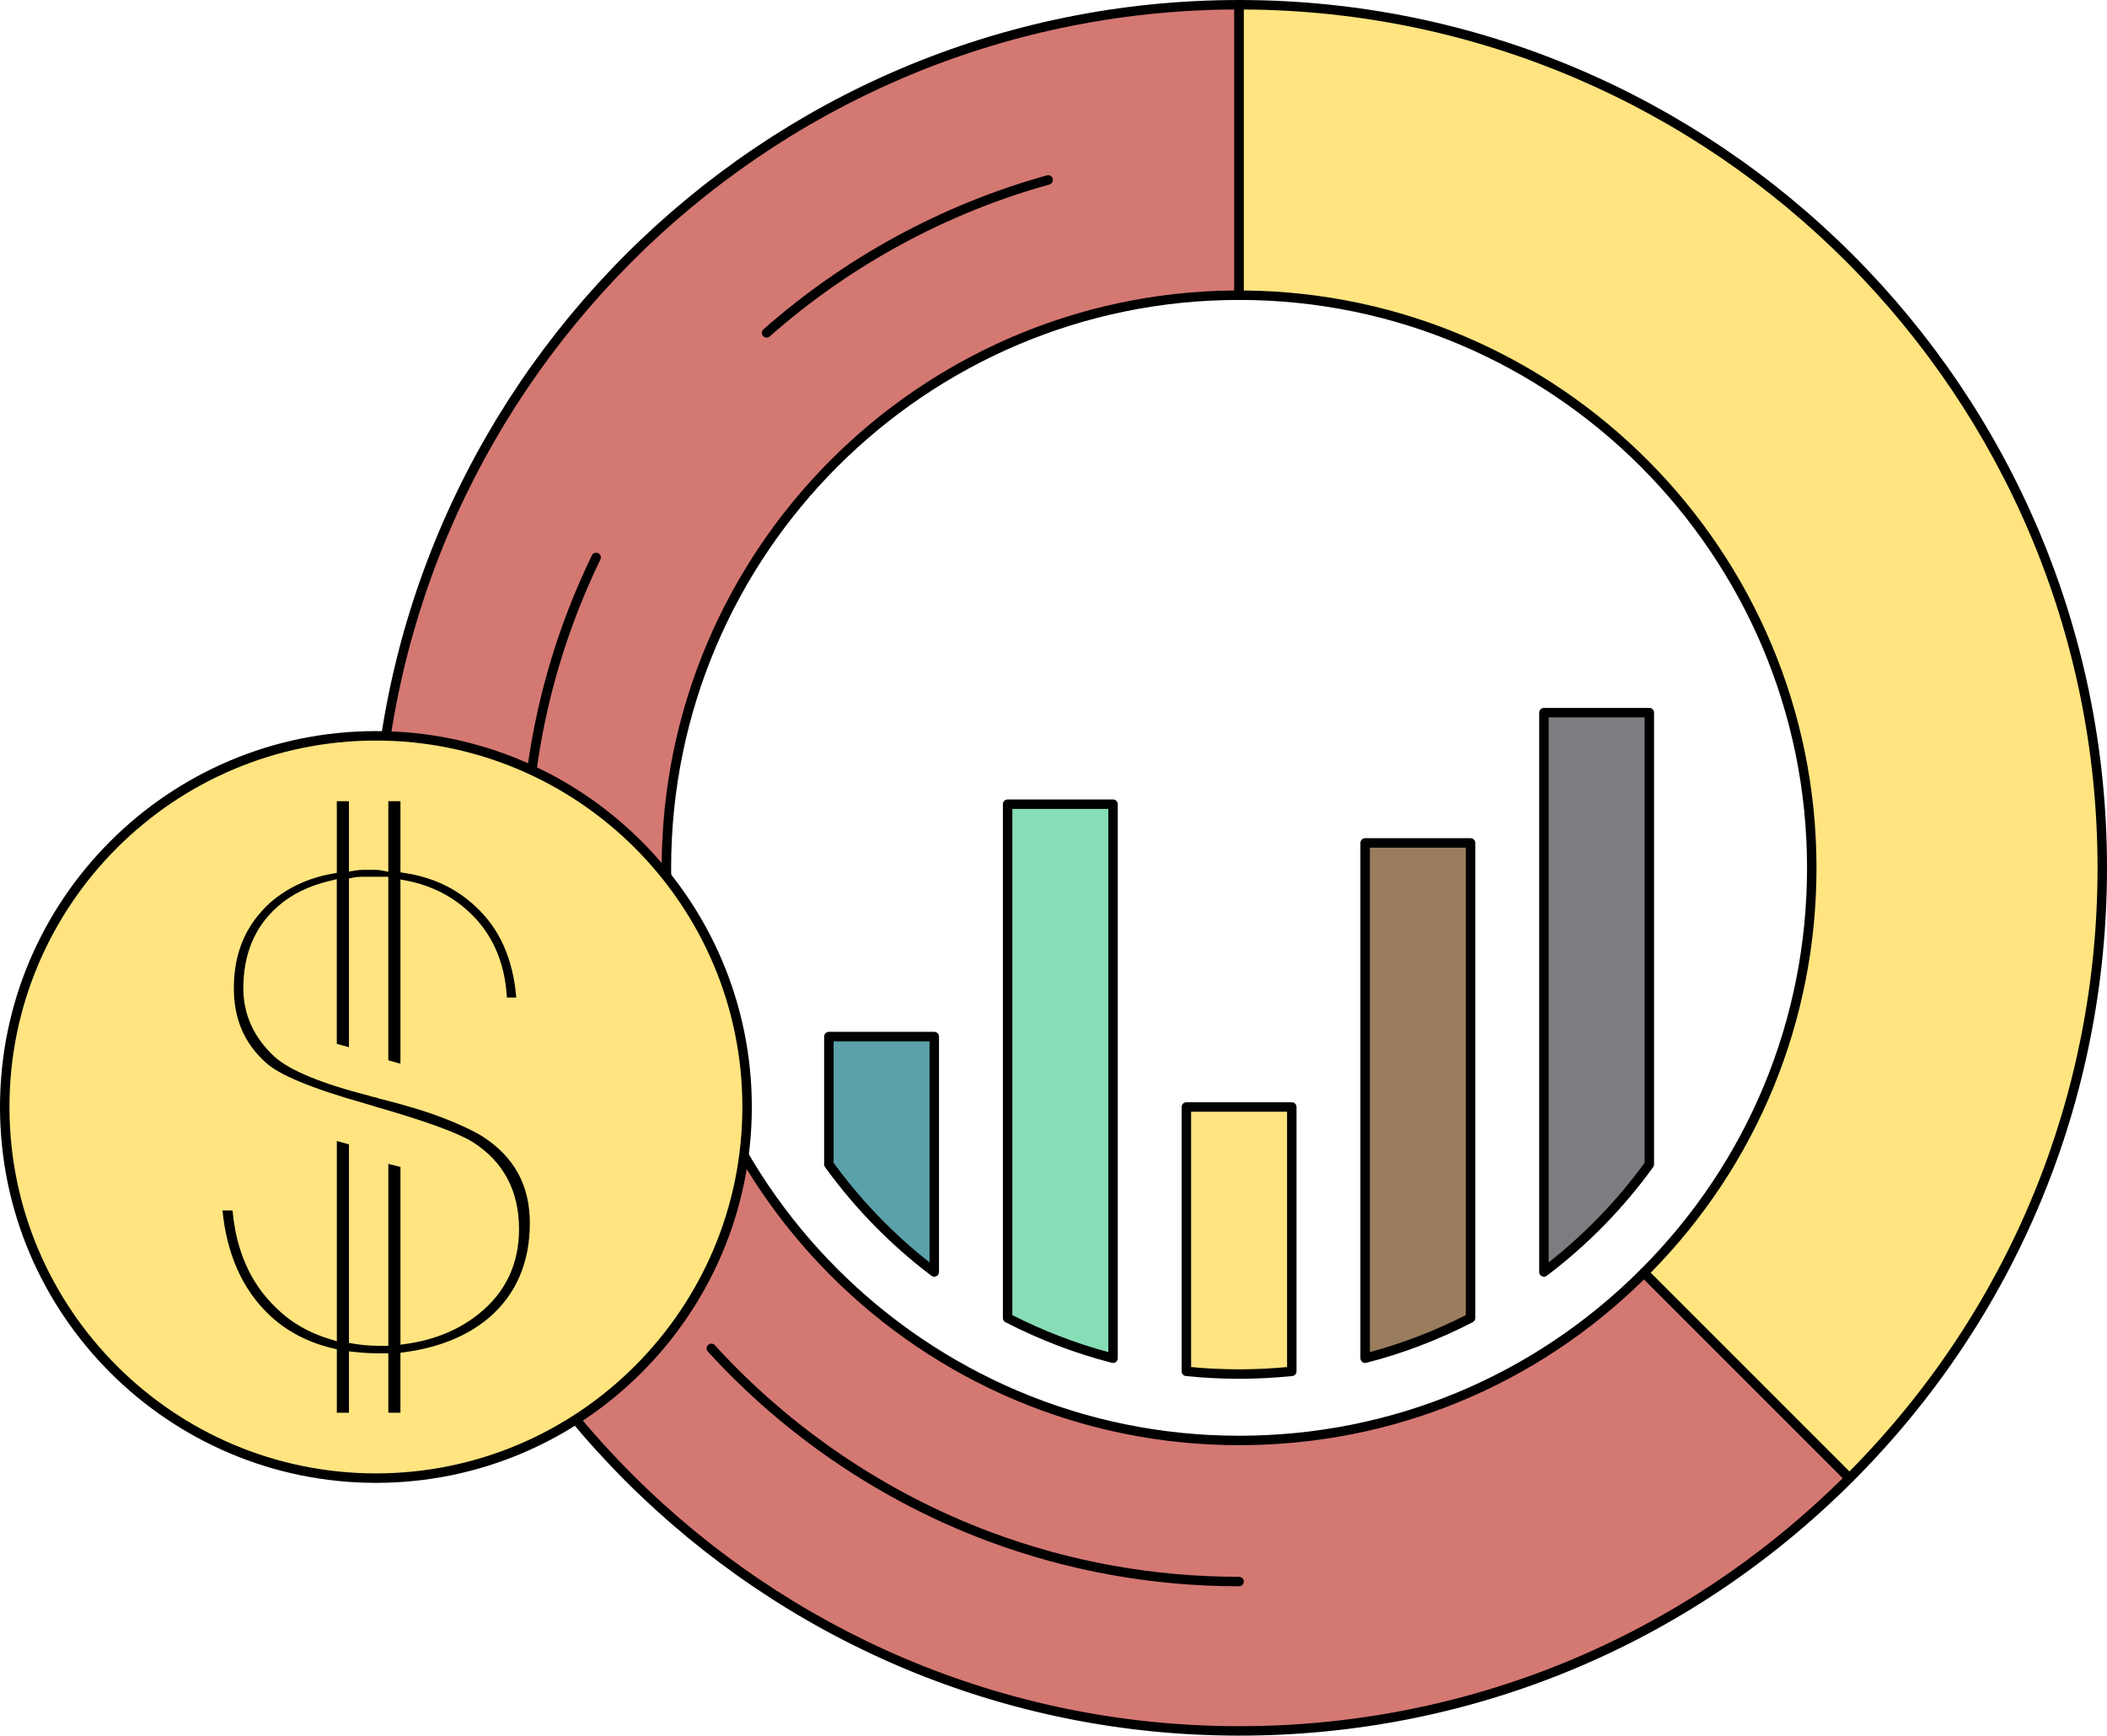 <?xml version="1.0" encoding="UTF-8"?>
<svg id="Layer_2" data-name="Layer 2" xmlns="http://www.w3.org/2000/svg" viewBox="0 0 389.723 321.066">
  <defs>
    <style>
      .cls-1 {
        fill: #997d5d;
      }

      .cls-2 {
        fill: #ffe480;
      }

      .cls-3 {
        fill: #7c7d80;
      }

      .cls-4 {
        fill: #5aa1a9;
      }

      .cls-5 {
        fill: #d47872;
      }

      .cls-6 {
        fill: #87ddb6;
      }
    </style>
  </defs>
  <g id="Layer_1-2" data-name="Layer 1">
    <g>
      <g>
        <path class="cls-5" d="m229.189,266.461c-58.501,0-105.926-47.426-105.926-105.928,0-58.5,47.425-105.926,105.926-105.926V.876C141.013.876,69.531,72.357,69.531,160.533c0,88.178,71.482,159.659,159.658,159.659,44.088,0,84.003-17.87,112.895-46.763l-37.994-37.994c-19.167,19.171-45.649,31.026-74.901,31.026Z"/>
        <path d="m229.189,321.066c-88.518,0-160.533-72.015-160.533-160.533C68.656,72.016,140.671.001,229.189.001c.483,0,.875.391.875.875v53.731c0,.483-.391.875-.875.875-57.925,0-105.052,47.127-105.052,105.052,0,57.927,47.126,105.054,105.052,105.054,28.062,0,54.442-10.926,74.283-30.771.328-.328.909-.328,1.236,0l37.994,37.994c.341.341.341.895,0,1.236-30.319,30.321-70.632,47.019-113.513,47.019Zm-.874-319.313c-87.15.476-157.909,71.521-157.909,158.78,0,87.555,71.231,158.784,158.784,158.784,42.121,0,81.739-16.292,111.657-45.889l-36.757-36.759c-20.099,19.781-46.664,30.666-74.899,30.666-58.89,0-106.801-47.911-106.801-106.803,0-58.599,47.436-106.327,105.926-106.797V1.753h-.001Z"/>
      </g>
      <g>
        <path class="cls-2" d="m229.189.876v53.731c58.502,0,105.926,47.426,105.926,105.926,0,29.252-11.854,55.734-31.025,74.902l37.994,37.994c28.894-28.892,46.763-68.807,46.763-112.896.001-88.176-71.481-159.657-159.658-159.657Z"/>
        <path d="m342.084,274.303c-.224,0-.447-.085-.618-.256l-37.993-37.994c-.164-.164-.256-.386-.256-.618,0-.232.092-.455.256-.619,19.84-19.837,30.769-46.22,30.769-74.283,0-57.925-47.127-105.052-105.052-105.052-.483,0-.875-.391-.875-.875V.875c0-.483.391-.875.875-.875,88.518,0,160.533,72.015,160.533,160.532,0,42.882-16.698,83.196-47.019,113.514-.172.172-.395.257-.62.257Zm-36.758-38.87l36.757,36.759c29.599-29.918,45.89-69.538,45.89-111.659C387.973,73.274,317.214,2.229,230.064,1.753v51.983c58.49.471,105.926,48.199,105.926,106.797,0,28.238-10.884,54.803-30.664,74.9Z"/>
      </g>
      <path d="m141.792,62.452c-.241,0-.482-.1-.656-.295-.32-.362-.286-.915.077-1.234,15.05-13.301,33.181-23.15,52.434-28.481.47-.128.95.144,1.076.61.13.465-.144.947-.608,1.076-18.999,5.261-36.892,14.98-51.744,28.106-.166.145-.372.218-.579.218Z"/>
      <path d="m97.164,161.408c-.483,0-.875-.39-.875-.875,0-20.254,4.438-39.699,13.191-57.796.208-.435.734-.614,1.168-.406.434.21.617.733.407,1.168-8.638,17.857-13.017,37.047-13.017,57.034.001.486-.391.875-.874.875Z"/>
      <path d="m229.189,293.434c-16.004,0-31.652-2.815-46.505-8.363-19.656-7.345-37.553-19.465-51.756-35.056-.326-.357-.301-.91.056-1.236.359-.325.911-.297,1.235.058,14.018,15.386,31.679,27.349,51.076,34.595,14.658,5.476,30.099,8.253,45.894,8.253.483,0,.875.391.875.875,0,.482-.391.874-.875.874Z"/>
      <g>
        <path class="cls-4" d="m153.309,191.748v23.636c5.478,7.566,12.05,14.288,19.5,19.914v-43.55h-19.5Z"/>
        <path d="m172.809,236.173c-.187,0-.373-.058-.528-.176-7.51-5.672-14.131-12.436-19.68-20.1-.108-.148-.166-.328-.166-.512v-23.636c0-.483.391-.875.875-.875h19.5c.483,0,.875.391.875.875v43.55c0,.331-.188.635-.485.784-.125.061-.259.09-.391.09Zm-18.625-21.074c5.064,6.952,11.027,13.142,17.75,18.423v-40.899h-17.75v22.476h-0Z"/>
      </g>
      <g>
        <path class="cls-6" d="m186.374,148.763v95.048c6.141,3.164,12.666,5.689,19.501,7.44v-102.488h-19.501Z"/>
        <path d="m205.875,252.126c-.072,0-.145-.009-.217-.027-6.74-1.727-13.364-4.253-19.686-7.512-.29-.148-.473-.449-.473-.775v-95.049c0-.483.391-.875.875-.875h19.501c.483,0,.875.391.875.875v102.488c0,.27-.125.526-.338.692-.157.122-.346.183-.537.183Zm-18.627-8.851c5.719,2.907,11.683,5.206,17.752,6.842v-100.479h-17.752v93.637Z"/>
      </g>
      <g>
        <path class="cls-2" d="m219.44,204.772v48.901c3.204.333,6.458.506,9.75.506,3.293,0,6.545-.173,9.75-.504v-48.903h-19.5v-0Z"/>
        <path d="m229.189,255.054c-3.264,0-6.574-.171-9.84-.509-.446-.048-.784-.422-.784-.871v-48.901c0-.483.391-.875.875-.875h19.499c.483,0,.875.391.875.875v48.903c0,.449-.338.825-.784.869-3.27.338-6.58.509-9.841.509Zm-8.875-2.171c5.899.558,11.84.562,17.75.001v-47.238h-17.75v47.237Z"/>
      </g>
      <g>
        <path class="cls-1" d="m252.504,155.927v95.325c6.837-1.751,13.358-4.277,19.499-7.44v-87.884h-19.499v-.001Z"/>
        <path d="m252.504,252.126c-.191,0-.381-.062-.537-.183-.213-.166-.338-.422-.338-.692v-95.325c0-.483.391-.875.875-.875h19.499c.483,0,.875.391.875.875v87.884c0,.328-.183.628-.475.777-6.323,3.259-12.945,5.785-19.682,7.51-.072.02-.145.029-.217.029Zm.875-95.325v93.316c6.065-1.636,12.028-3.936,17.75-6.841v-86.475h-17.75Z"/>
      </g>
      <g>
        <path class="cls-3" d="m305.069,215.384v-83.558h-19.499v103.476c7.451-5.628,14.02-12.349,19.499-19.918Z"/>
        <path d="m285.57,236.176c-.133,0-.267-.031-.389-.092-.297-.147-.485-.451-.485-.782v-103.476c0-.483.391-.875.875-.875h19.499c.483,0,.875.391.875.875v83.558c0,.184-.058.364-.166.514-5.553,7.667-12.173,14.429-19.68,20.1-.156.117-.342.178-.529.178Zm.875-103.475v100.823c6.72-5.279,12.684-11.469,17.75-18.425v-82.398h-17.75Z"/>
      </g>
      <g>
        <circle class="cls-2" cx="69.531" cy="204.772" r="68.657"/>
        <path d="m69.531,274.303C31.192,274.303,0,243.112,0,204.772c0-38.339,31.192-69.531,69.531-69.531,38.339,0,69.531,31.192,69.531,69.531,0,38.34-31.192,69.531-69.531,69.531Zm0-137.313c-37.375,0-67.782,30.407-67.782,67.782s30.407,67.782,67.782,67.782,67.782-30.407,67.782-67.782-30.406-67.782-67.782-67.782Z"/>
      </g>
      <path d="m71.827,261.331v-10.99h-1.93c-.635,0-1.305-.021-2.015-.058-.712-.042-1.43-.101-2.144-.177l-1.191-.128v11.354h-2.246v-11.739l-.828-.197c-4.588-1.088-8.528-3.175-11.714-6.204-4.917-4.692-7.809-11.172-8.605-19.272h1.862c.666,7.512,3.378,13.572,8.072,18.02,2.614,2.619,5.927,4.557,9.825,5.744l1.389.422v-37.036l2.246.625v36.726l.898.149c1.531.253,3.069.382,4.574.382h1.807v-33.645l2.246.562v32.882l1.228-.178c5.223-.758,9.712-2.644,13.347-5.603,4.88-3.938,7.357-9.191,7.357-15.608,0-7.121-2.923-12.563-8.686-16.175-2.808-1.7-8.646-3.814-17.854-6.47l-1.573-.481c-9.985-2.798-16.287-5.384-18.748-7.695-3.968-3.579-5.89-8.069-5.89-13.745,0-6.583,2.239-11.794,6.846-15.93,3.155-2.693,6.967-4.461,11.314-5.238l.886-.159v-13.256h2.246v13.007l1.245-.2c.444-.072.88-.108,1.297-.108h2.562c.246,0,.546.034.896.103l1.279.246v-13.048h2.246v13.157l.911.14c5.049.777,9.375,2.82,12.861,6.074,4.502,4.062,7.068,9.754,7.646,16.944h-1.729c-.373-6.627-2.776-11.992-7.145-15.96-3.141-2.887-6.931-4.781-11.263-5.632l-1.281-.251v34.081l-2.246-.623v-33.961h-4.861c-.555,0-1.08.05-1.558.146l-.861.174v31.213l-2.246-.625v-30.459l-1.325.317c-3.906.935-7.143,2.537-9.625,4.762-4.202,3.688-6.338,8.766-6.338,15.087,0,4.847,1.921,9.097,5.711,12.627,2.844,2.588,8.636,4.976,17.714,7.314.248.106.536.181.881.229.133.019.388.081.788.241,4.723,1.17,8.624,2.347,11.738,3.544,3.093,1.19,5.582,2.354,7.397,3.459,5.888,3.797,8.762,9.053,8.762,16.052,0,7.29-2.545,13.178-7.562,17.5-3.964,3.344-9.162,5.481-15.442,6.346l-.928.128v11.094h-2.243v-0Z"/>
    </g>
  </g>
</svg>